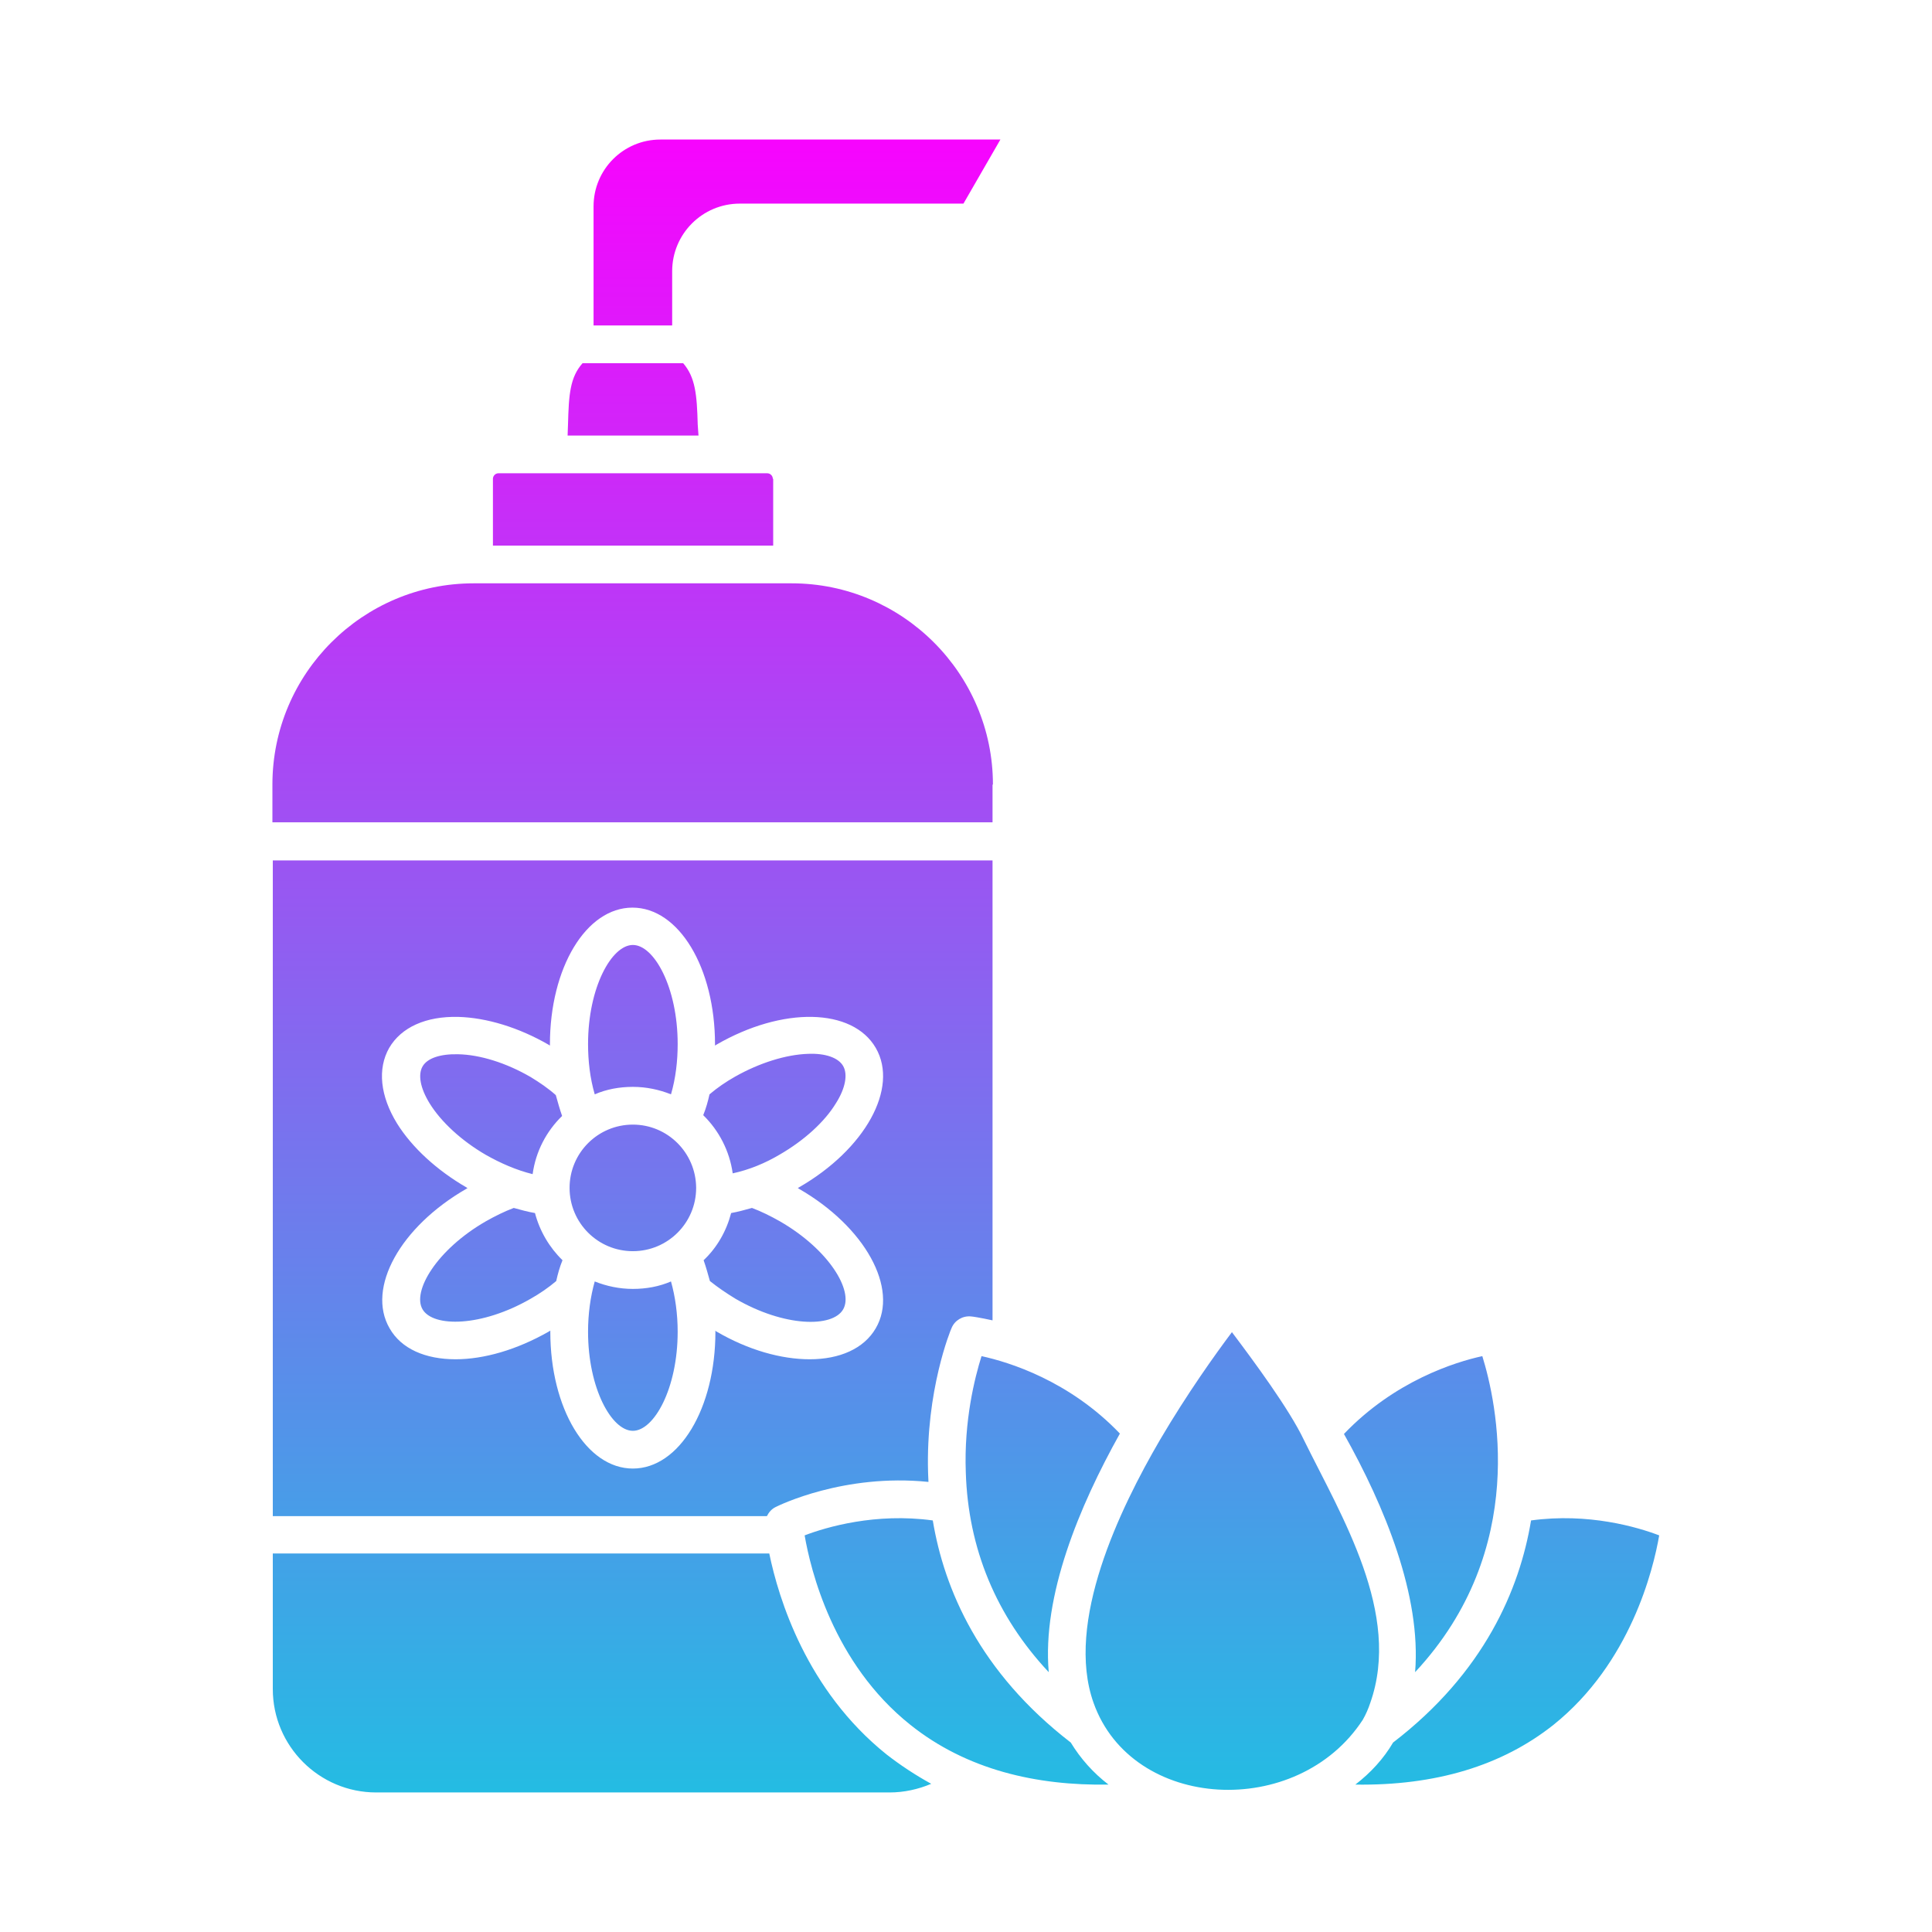 <svg id="Layer_1" enable-background="new 0 0 491.5 491.5" height="512" viewBox="0 0 491.5 491.5" width="512" xmlns="http://www.w3.org/2000/svg" xmlns:xlink="http://www.w3.org/1999/xlink"><linearGradient id="SVGID_1_" gradientUnits="userSpaceOnUse" x1="245.7" x2="245.7" y1="35.5" y2="456"><stop offset="0" stop-color="#f704fe"/><stop offset="1" stop-color="#24bce3"/></linearGradient><path d="m171 69c0-9.5 7.7-17.2 17.2-17.2h56.9l9.4-16.3h-86.5c-9.4 0-17 7.6-17 17v30.3h20zm6.5 39c-.2-7.6-.6-12-3.7-15.6h-25.6c-3.2 3.6-3.5 8-3.7 15.6 0 .9-.1 1.8-.1 2.8h33.3c-.1-.9-.1-1.8-.2-2.8zm19.1 13.8c0-.8-.7-1.4-1.4-1.4h-68.4c-.8 0-1.4.7-1.4 1.4v17h71.3v-17zm56 77.8c0-28.2-23-51.2-51.2-51.2h-80.9c-28.2 0-51.2 22.9-51.2 51.2v9.6h183.2v-9.6zm-55.3 183.8c.8-.4 17.4-8.6 38.9-6.4 0-.8-.1-1.6-.1-2.4-.6-20.8 5.7-36.2 6-36.8.8-1.9 2.8-3.1 4.9-2.9.3 0 2.3.3 5.5 1v-117h-183.1v166.8h125.7c.5-1 1.2-1.8 2.2-2.3zm-15.3-44.6c0 19.5-9.2 34.8-21 34.8s-21-15.3-21-34.8c0-.1 0-.2 0-.3-.1.1-.2.1-.3.2-8.2 4.7-16.6 7.1-23.8 7.1-7.6 0-13.8-2.6-16.8-7.9-5.9-10.2 2.7-25.8 19.6-35.5.1-.1.2-.1.3-.1-.1 0-.2-.1-.3-.2-7.6-4.4-13.9-10.2-17.7-16.3-4.3-7-5-13.9-2-19.2 3.1-5.3 9.4-8.1 17.6-7.9 7.2.2 15.4 2.7 23 7.1.1.1.2.1.3.2 0-.1 0-.2 0-.3 0-19.5 9.2-34.8 21-34.8 11.8 0 21 15.3 21 34.8v.3c.1-.1.2-.1.3-.2 16.9-9.8 34.7-9.4 40.6.8s-2.7 25.8-19.6 35.5c-.1.1-.2.1-.3.1.1 0 .2.1.3.2 16.9 9.7 25.5 25.4 19.6 35.5-3 5.2-9.2 7.9-16.8 7.9-7.2 0-15.6-2.3-23.8-7.1-.1-.1-.2-.1-.3-.2.1.1.1.2.1.3zm43.5 107.5c-20.3-16.3-27.4-39.5-29.8-51.1h-126.3v34.5c0 14.5 11.8 26.3 26.3 26.3h130.6c3.7 0 7.3-.8 10.6-2.2-4-2.2-7.8-4.7-11.4-7.5zm46.9-3c-23.2-17.9-32.2-39-35.1-56.5-14.6-2-27.1 1.7-32.6 3.8 1.5 8.7 7.2 32.5 26.9 48.2 14.4 11.5 32.2 15.5 50.4 15.2-3.9-3-7.1-6.6-9.6-10.7zm-22.7-98.3c-1.7 5.4-4.5 16.4-4 29.6.6 19.3 7.7 36.5 21.1 50.8-1.7-19.4 7.7-42.1 18.1-60.7-12.9-13.5-28.3-18.2-35.2-19.7zm98.9 88.2c8-22.7-7.3-47.4-16.9-66.9-3.7-7.8-12.8-20.1-18.3-27.4-4.2 5.6-11.3 15.5-18.3 27.4-10.2 17.5-24.2 46.4-16.9 66.9 9.8 27.6 51.9 29.8 68.5 4.3.8-1.4 1.4-2.8 1.9-4.3zm11.4-7.8c29.2-31.3 20.7-68.8 17.1-80.4-6.9 1.5-22.3 6.3-35.2 19.8 10.4 18.5 19.7 41.2 18.1 60.6zm29.5-38.6c-2.9 17.5-11.9 38.7-35.1 56.5-2.4 4.1-5.7 7.7-9.6 10.7 20.4.3 37.3-4.8 50.4-15.2 19.6-15.7 25.4-39.5 26.9-48.2-5.5-2.1-18-5.8-32.6-3.8zm-228.5-110.3c3.4 0 6.7.7 9.7 1.9 1.2-4.1 1.7-8.5 1.7-12.8 0-14.4-6-25.2-11.4-25.2s-11.4 10.8-11.4 25.2c0 4.3.5 8.7 1.7 12.8 3-1.3 6.3-1.9 9.7-1.9zm-26-2.5c-6.2-3.6-12.9-5.7-18.5-5.8-4.5-.1-7.8 1-9 3.1s-.6 5.5 1.8 9.4c2.9 4.7 8.1 9.5 14.3 13.1 3.7 2.1 7.8 3.9 11.9 4.9.8-5.8 3.5-10.9 7.5-14.8-.6-1.7-1.1-3.5-1.6-5.3-1.9-1.7-4.1-3.2-6.4-4.6zm-4.3 33.3c-2.4.9-4.8 2.1-7.1 3.4-12.5 7.2-18.8 17.8-16.1 22.4s15 4.5 27.5-2.7c2.3-1.3 4.5-2.8 6.5-4.5.4-1.8.9-3.6 1.6-5.3-3.3-3.2-5.8-7.4-7-12-1.8-.3-3.6-.8-5.4-1.3zm30.3 20.6c-3.4 0-6.7-.7-9.7-1.9-1.1 3.9-1.7 8.3-1.7 12.8 0 14.4 6 25.2 11.4 25.2s11.4-10.8 11.4-25.2c0-4.5-.6-8.9-1.7-12.8-3 1.3-6.3 1.9-9.7 1.9zm37.4-34.2c6.2-3.6 11.4-8.3 14.3-13.1 2.4-3.8 3-7.3 1.8-9.4s-4.5-3.3-9-3.1c-5.6.2-12.3 2.3-18.5 5.8-2.3 1.3-4.5 2.8-6.5 4.5-.4 1.8-.9 3.6-1.6 5.3 4 3.9 6.7 9.1 7.5 14.8 4.2-.9 8.3-2.6 12-4.8zm16.1 39.4c2.7-4.7-3.6-15.2-16.1-22.4-2.3-1.3-4.7-2.5-7.1-3.4-1.8.5-3.6 1-5.3 1.3-1.2 4.6-3.6 8.8-7 12 .6 1.7 1.1 3.5 1.6 5.3 2 1.6 4.2 3.1 6.5 4.5 12.4 7.2 24.7 7.4 27.4 2.7zm-53.5-47c-8.9 0-16.1 7.2-16.1 16.1s7.2 16.1 16.1 16.1 16.1-7.2 16.1-16.1v-.1c-.1-8.9-7.3-16-16.1-16z" fill="url(#SVGID_1_)"/></svg>